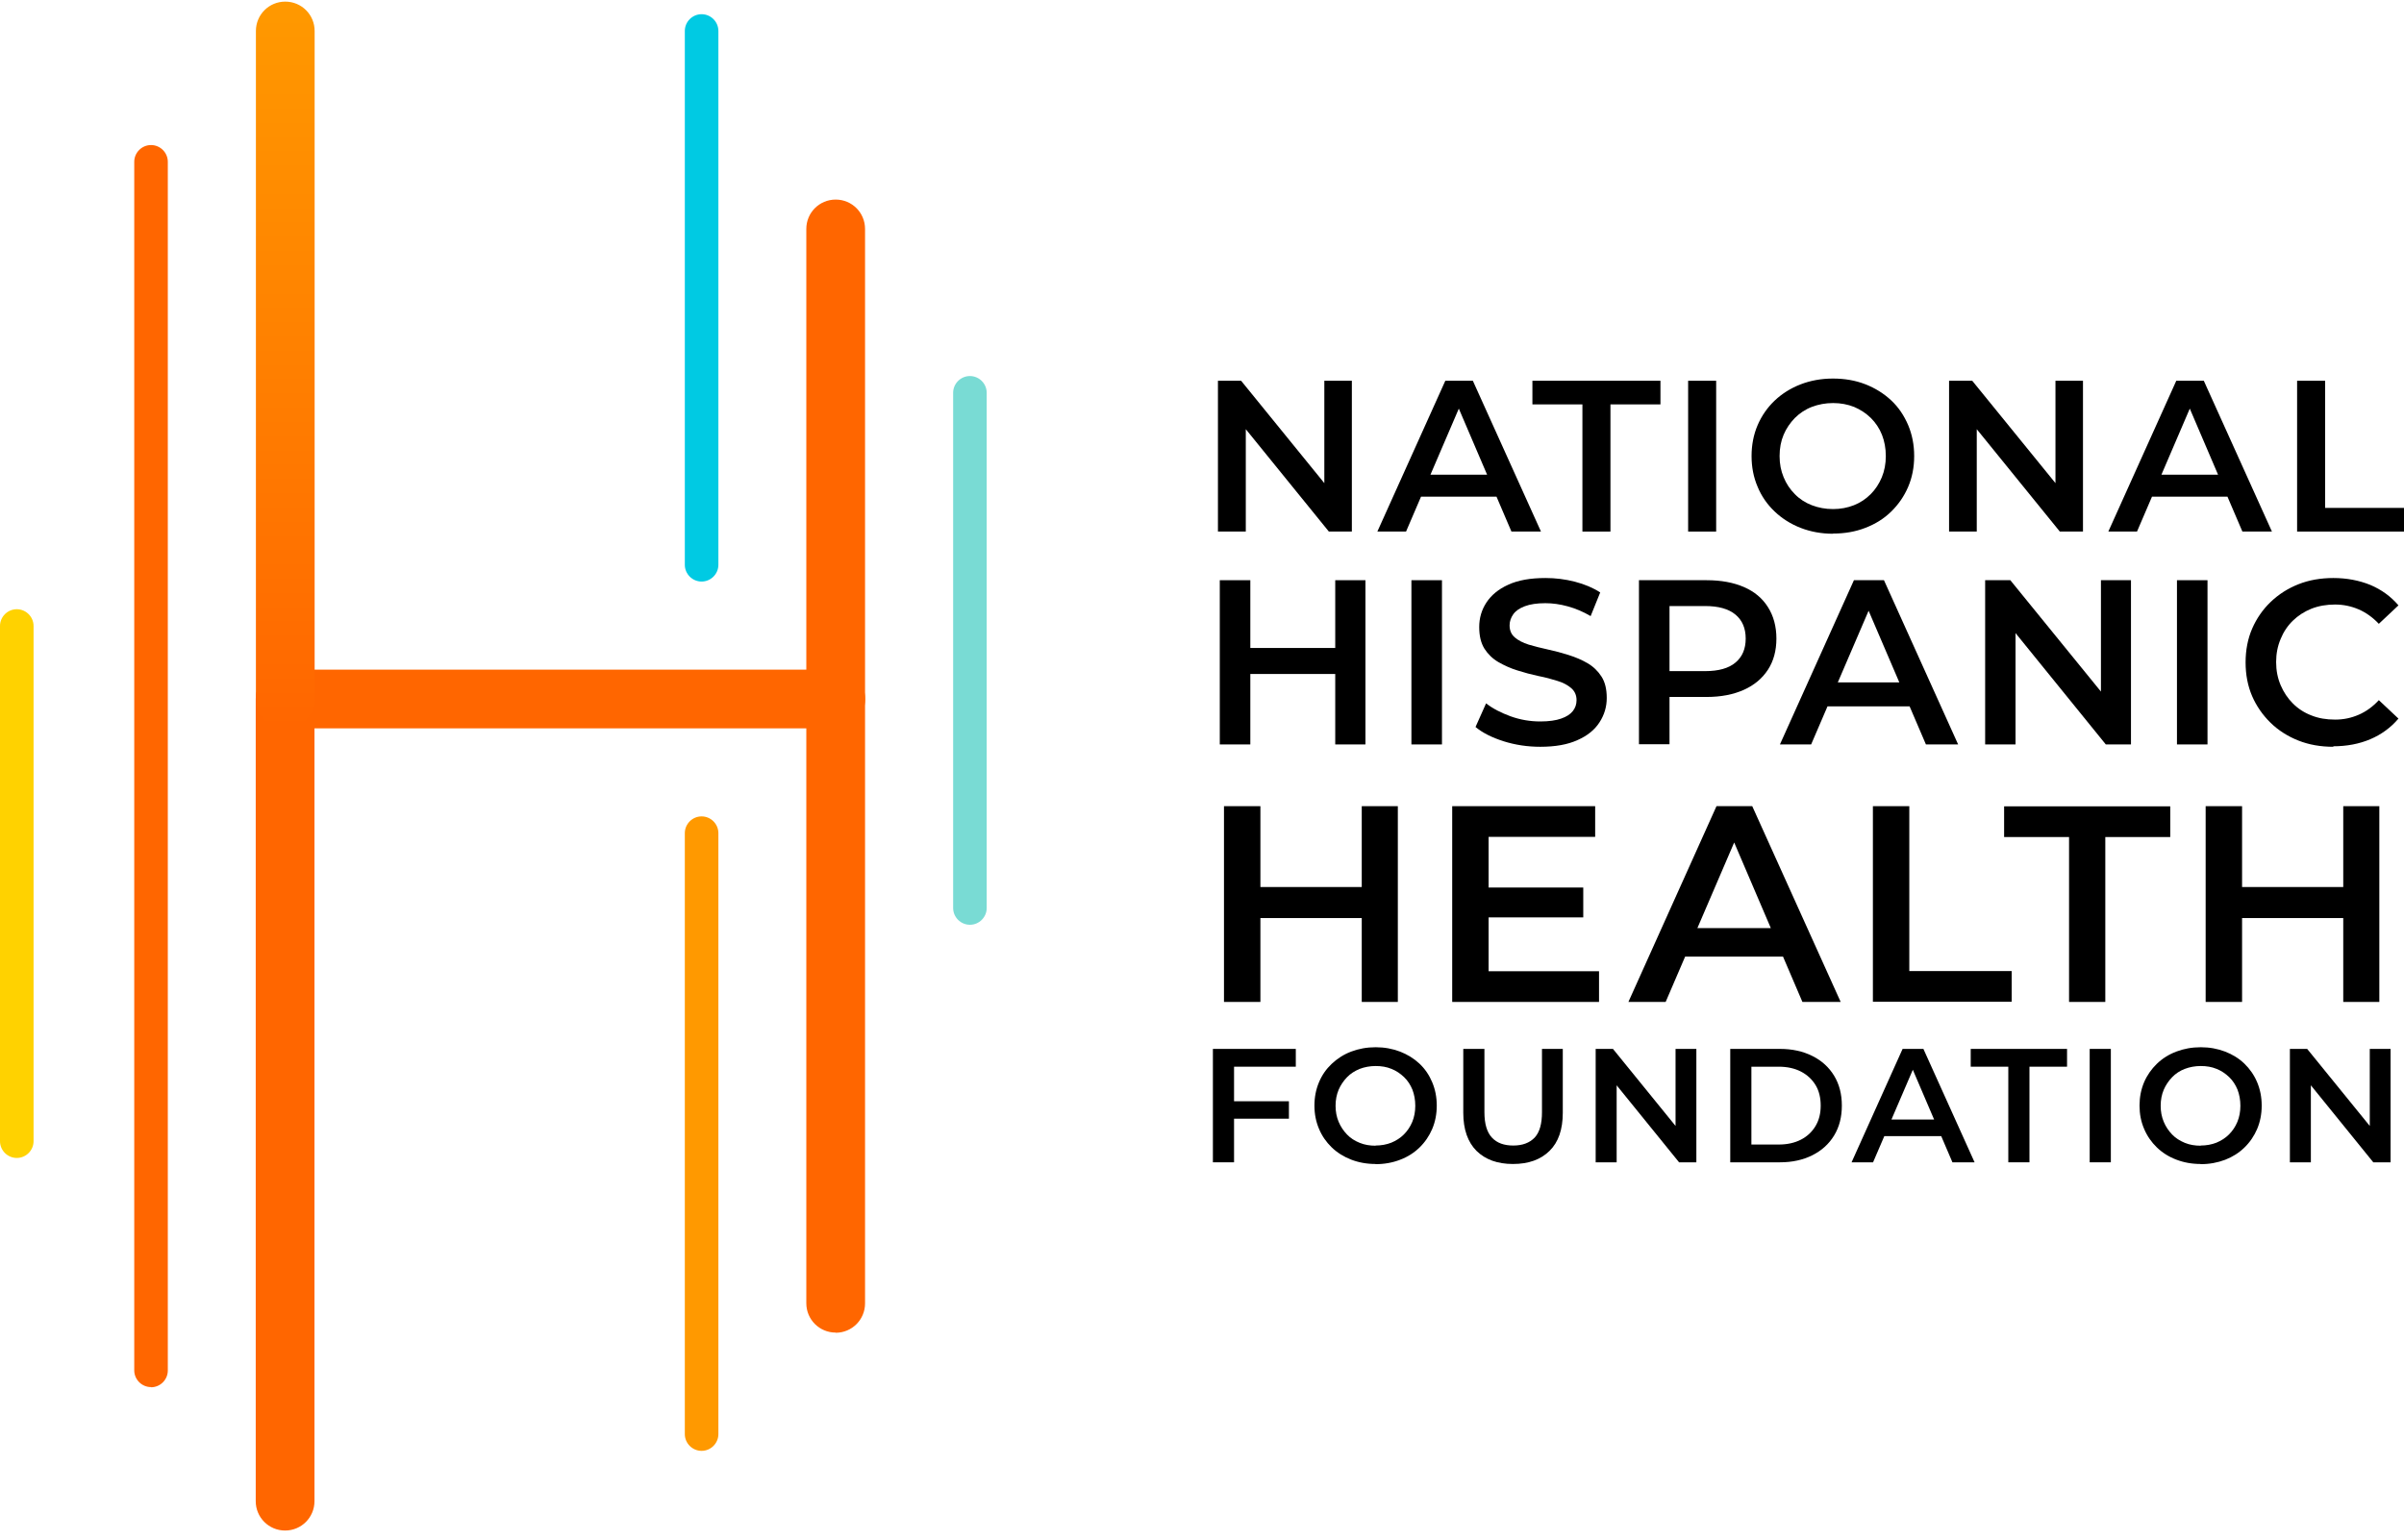 <?xml version="1.0" encoding="UTF-8"?> <svg xmlns="http://www.w3.org/2000/svg" width="256" height="164" viewBox="0 0 256 164" fill="none"><g clip-path="url(#clip0_4882_9400)"><path d="M74.713 61.948C73.73 61.948 72.926 61.144 72.926 60.161V3.3C72.926 2.317 73.73 1.513 74.713 1.513C75.696 1.513 76.5 2.317 76.5 3.3V60.161C76.5 61.144 75.696 61.948 74.713 61.948Z" fill="#00CAE3"></path><path d="M74.713 154.548C73.73 154.548 72.926 153.744 72.926 152.761V88.752C72.926 87.769 73.73 86.965 74.713 86.965C75.696 86.965 76.5 87.769 76.5 88.752V152.761C76.5 153.744 75.696 154.548 74.713 154.548Z" fill="#FF9900"></path><path d="M16.083 147.757C15.1 147.757 14.296 146.953 14.296 145.971V17.238C14.296 16.255 15.1 15.451 16.083 15.451C17.065 15.451 17.87 16.255 17.87 17.238V145.988C17.87 146.971 17.065 147.775 16.083 147.775V147.757Z" fill="#FF6600"></path><path d="M30.36 163.036C28.627 163.036 27.233 161.642 27.233 159.909V74.456C27.233 72.723 28.627 71.329 30.36 71.329C32.094 71.329 33.488 72.723 33.488 74.456V159.909C33.488 161.642 32.094 163.036 30.36 163.036Z" fill="#FF6600"></path><path d="M88.991 141.95C87.257 141.95 85.864 140.556 85.864 138.823V24.386C85.864 22.652 87.257 21.259 88.991 21.259C90.724 21.259 92.118 22.652 92.118 24.386V138.841C92.118 140.574 90.724 141.968 88.991 141.968V141.95Z" fill="#FF6600"></path><path d="M88.991 77.584H30.378C28.645 77.584 27.251 76.19 27.251 74.456C27.251 72.723 28.645 71.329 30.378 71.329H89.008C90.742 71.329 92.136 72.723 92.136 74.456C92.136 76.19 90.742 77.584 89.008 77.584H88.991Z" fill="url(#paint0_linear_4882_9400)"></path><path d="M103.286 98.509C102.304 98.509 101.499 97.705 101.499 96.722V41.844C101.499 40.861 102.304 40.057 103.286 40.057C104.269 40.057 105.073 40.861 105.073 41.844V96.722C105.073 97.705 104.269 98.509 103.286 98.509Z" fill="#79DBD4"></path><path d="M1.787 123.348C0.804 123.348 0 122.543 0 121.561V66.683C0 65.7 0.804 64.896 1.787 64.896C2.77 64.896 3.574 65.7 3.574 66.683V121.561C3.574 122.543 2.77 123.348 1.787 123.348Z" fill="#FFD200"></path><path d="M30.378 77.584C28.645 77.584 27.251 76.19 27.251 74.456V3.3C27.251 1.566 28.645 0.172 30.378 0.172C32.112 0.172 33.505 1.566 33.505 3.3V74.456C33.505 76.19 32.112 77.584 30.378 77.584Z" fill="url(#paint1_linear_4882_9400)"></path><path d="M129.698 56.623V40.558H132.164L142.242 52.959H141.027V40.558H143.958V56.623H141.509L131.449 44.221H132.664V56.623H129.698Z" fill="black"></path><path d="M146.674 56.623L153.911 40.558H156.842L164.097 56.623H160.952L154.751 42.13H155.948L149.729 56.623H146.674ZM149.997 52.906L150.819 50.565H159.468L160.272 52.906H149.98H149.997Z" fill="black"></path><path d="M168.51 56.623V43.077H163.185V40.558H176.82V43.077H171.495V56.623H168.51Z" fill="black"></path><path d="M179.768 56.623V40.558H182.753V56.623H179.768Z" fill="black"></path><path d="M195.19 56.855C193.957 56.855 192.795 56.64 191.741 56.229C190.687 55.818 189.757 55.229 188.971 54.478C188.185 53.728 187.577 52.852 187.166 51.851C186.737 50.851 186.523 49.761 186.523 48.581C186.523 47.402 186.737 46.294 187.166 45.293C187.595 44.292 188.203 43.417 188.971 42.684C189.739 41.952 190.669 41.362 191.723 40.951C192.777 40.54 193.939 40.325 195.19 40.325C196.441 40.325 197.584 40.522 198.639 40.933C199.693 41.344 200.604 41.916 201.39 42.648C202.177 43.381 202.766 44.275 203.195 45.275C203.624 46.294 203.839 47.384 203.839 48.581C203.839 49.779 203.624 50.868 203.195 51.869C202.766 52.87 202.159 53.745 201.39 54.496C200.622 55.247 199.711 55.818 198.639 56.229C197.584 56.64 196.441 56.837 195.19 56.837V56.855ZM195.19 54.228C195.994 54.228 196.744 54.085 197.423 53.817C198.102 53.549 198.692 53.156 199.21 52.638C199.711 52.137 200.104 51.53 200.39 50.851C200.676 50.154 200.819 49.403 200.819 48.581C200.819 47.759 200.676 46.991 200.408 46.312C200.14 45.633 199.729 45.025 199.228 44.525C198.71 44.024 198.12 43.631 197.441 43.345C196.762 43.077 196.012 42.934 195.208 42.934C194.403 42.934 193.635 43.077 192.938 43.345C192.241 43.613 191.634 44.024 191.133 44.525C190.633 45.043 190.222 45.633 189.936 46.312C189.65 46.991 189.507 47.741 189.507 48.581C189.507 49.421 189.65 50.136 189.936 50.833C190.222 51.53 190.615 52.119 191.133 52.638C191.634 53.156 192.241 53.549 192.938 53.817C193.635 54.085 194.386 54.228 195.208 54.228H195.19Z" fill="black"></path><path d="M207.555 56.623V40.558H210.021L220.1 52.959H218.885V40.558H221.815V56.623H219.349L209.289 44.221H210.504V56.623H207.538H207.555Z" fill="black"></path><path d="M224.514 56.623L231.751 40.558H234.681L241.937 56.623H238.791L232.591 42.13H233.788L227.569 56.623H224.514ZM227.837 52.906L228.659 50.565H237.308L238.112 52.906H227.837Z" fill="black"></path><path d="M244.617 56.623V40.558H247.601V54.103H256V56.623H244.617Z" fill="black"></path><path d="M133.146 79.299H129.894V61.805H133.146V79.299ZM142.439 71.794H132.896V69.024H142.439V71.794ZM142.188 61.805H145.405V79.299H142.188V61.805Z" fill="black"></path><path d="M150.301 79.299V61.805H153.554V79.299H150.301Z" fill="black"></path><path d="M164.025 79.549C162.667 79.549 161.363 79.353 160.112 78.96C158.879 78.566 157.878 78.066 157.127 77.441L158.253 74.921C158.95 75.475 159.826 75.922 160.844 76.297C161.881 76.672 162.935 76.851 164.025 76.851C164.936 76.851 165.687 76.744 166.241 76.547C166.813 76.351 167.224 76.082 167.492 75.743C167.76 75.403 167.885 75.01 167.885 74.582C167.885 74.045 167.688 73.617 167.313 73.295C166.938 72.973 166.438 72.705 165.83 72.526C165.222 72.33 164.543 72.151 163.811 72.008C163.06 71.847 162.327 71.651 161.595 71.418C160.844 71.186 160.183 70.882 159.558 70.525C158.95 70.168 158.45 69.685 158.075 69.096C157.699 68.488 157.521 67.737 157.521 66.79C157.521 65.843 157.771 64.968 158.289 64.181C158.807 63.395 159.576 62.752 160.612 62.287C161.648 61.805 162.971 61.572 164.579 61.572C165.633 61.572 166.67 61.697 167.706 61.965C168.743 62.234 169.636 62.609 170.405 63.109L169.386 65.629C168.6 65.164 167.796 64.825 166.956 64.592C166.116 64.36 165.33 64.253 164.561 64.253C163.686 64.253 162.953 64.36 162.381 64.575C161.809 64.789 161.398 65.075 161.148 65.432C160.898 65.79 160.755 66.183 160.755 66.612C160.755 67.148 160.934 67.577 161.309 67.898C161.684 68.22 162.167 68.47 162.792 68.667C163.4 68.845 164.079 69.024 164.829 69.185C165.58 69.346 166.312 69.542 167.045 69.775C167.778 70.007 168.457 70.293 169.064 70.65C169.672 71.007 170.172 71.49 170.548 72.08C170.923 72.669 171.101 73.42 171.101 74.349C171.101 75.278 170.851 76.136 170.333 76.94C169.815 77.744 169.046 78.37 167.992 78.834C166.938 79.317 165.616 79.549 164.025 79.549Z" fill="black"></path><path d="M174.532 79.299V61.805H181.734C183.289 61.805 184.611 62.055 185.719 62.537C186.827 63.02 187.685 63.735 188.274 64.682C188.864 65.611 189.168 66.737 189.168 68.023C189.168 69.31 188.864 70.418 188.274 71.329C187.667 72.258 186.827 72.973 185.719 73.474C184.611 73.974 183.289 74.242 181.734 74.242H176.355L177.785 72.741V79.281H174.532V79.299ZM177.785 73.098L176.355 71.49H181.573C183.003 71.49 184.093 71.186 184.807 70.579C185.54 69.971 185.898 69.113 185.898 68.023C185.898 66.933 185.54 66.076 184.807 65.468C184.075 64.86 183.003 64.557 181.573 64.557H176.355L177.785 62.948V73.098Z" fill="black"></path><path d="M189.543 79.299L197.423 61.805H200.622L208.52 79.299H205.09L198.335 63.538H199.639L192.867 79.299H189.543ZM193.17 75.243L194.064 72.687H203.481L204.357 75.243H193.17Z" fill="black"></path><path d="M211.397 79.299V61.805H214.078L225.05 75.296H223.727V61.805H226.926V79.299H224.246L213.31 65.808H214.632V79.299H211.415H211.397Z" fill="black"></path><path d="M231.823 79.299V61.805H235.075V79.299H231.823Z" fill="black"></path><path d="M248.477 79.549C247.137 79.549 245.886 79.335 244.76 78.888C243.634 78.441 242.634 77.816 241.794 76.994C240.954 76.172 240.293 75.225 239.828 74.153C239.363 73.08 239.131 71.865 239.131 70.561C239.131 69.256 239.363 68.041 239.828 66.969C240.293 65.897 240.954 64.932 241.794 64.128C242.651 63.306 243.634 62.68 244.76 62.234C245.886 61.787 247.137 61.572 248.477 61.572C249.906 61.572 251.211 61.823 252.408 62.305C253.588 62.805 254.588 63.52 255.41 64.485L253.32 66.451C252.676 65.772 251.961 65.254 251.175 64.914C250.389 64.575 249.549 64.396 248.656 64.396C247.762 64.396 246.904 64.539 246.136 64.843C245.385 65.146 244.724 65.575 244.17 66.111C243.616 66.647 243.17 67.308 242.866 68.059C242.544 68.81 242.383 69.632 242.383 70.525C242.383 71.418 242.544 72.24 242.866 72.991C243.187 73.742 243.616 74.385 244.17 74.939C244.724 75.493 245.385 75.922 246.136 76.208C246.887 76.511 247.726 76.654 248.656 76.654C249.585 76.654 250.389 76.476 251.175 76.136C251.961 75.797 252.676 75.278 253.32 74.582L255.41 76.547C254.588 77.512 253.588 78.245 252.408 78.745C251.229 79.245 249.906 79.496 248.459 79.496L248.477 79.549Z" fill="black"></path><path d="M134.219 106.729H130.341V85.875H134.219V106.729ZM145.298 97.794H133.915V94.488H145.298V97.794ZM145.012 85.875H148.854V106.729H145.012V85.875Z" fill="black"></path><path d="M158.521 103.459H170.279V106.729H154.644V85.875H169.868V89.145H158.521V103.441V103.459ZM158.235 94.542H168.6V97.723H158.235V94.542Z" fill="black"></path><path d="M173.407 106.729L182.788 85.875H186.595L196.012 106.729H191.938L183.896 87.93H185.451L177.374 106.729H173.407ZM177.731 101.904L178.803 98.866H190.025L191.062 101.904H177.713H177.731Z" fill="black"></path><path d="M199.443 106.729V85.875H203.32V103.441H214.221V106.711H199.443V106.729Z" fill="black"></path><path d="M220.332 106.729V89.163H213.417V85.893H231.108V89.163H224.192V106.729H220.314H220.332Z" fill="black"></path><path d="M238.756 106.729H234.878V85.875H238.756V106.729ZM249.835 97.794H238.452V94.488H249.835V97.794ZM249.531 85.875H253.373V106.729H249.531V85.875Z" fill="black"></path><path d="M131.413 123.812H129.161V111.732H137.989V113.627H131.413V123.812ZM131.252 117.308H137.256V119.166H131.252V117.308Z" fill="black"></path><path d="M146.477 123.991C145.548 123.991 144.672 123.83 143.886 123.526C143.1 123.223 142.385 122.776 141.813 122.222C141.224 121.65 140.777 121.007 140.455 120.238C140.133 119.47 139.973 118.666 139.973 117.772C139.973 116.879 140.133 116.057 140.455 115.288C140.777 114.52 141.224 113.877 141.813 113.323C142.403 112.769 143.082 112.322 143.886 112.018C144.69 111.715 145.548 111.554 146.495 111.554C147.442 111.554 148.282 111.715 149.086 112.018C149.872 112.322 150.569 112.751 151.159 113.305C151.749 113.859 152.195 114.52 152.517 115.288C152.839 116.057 153 116.879 153 117.772C153 118.666 152.839 119.488 152.517 120.256C152.195 121.007 151.749 121.668 151.159 122.24C150.569 122.812 149.89 123.24 149.086 123.544C148.3 123.848 147.424 124.009 146.495 124.009L146.477 123.991ZM146.477 122.025C147.085 122.025 147.657 121.918 148.157 121.722C148.675 121.507 149.122 121.221 149.497 120.846C149.872 120.471 150.176 120.024 150.391 119.506C150.605 118.987 150.712 118.416 150.712 117.79C150.712 117.165 150.605 116.593 150.409 116.075C150.194 115.557 149.908 115.11 149.515 114.734C149.122 114.359 148.675 114.055 148.175 113.859C147.657 113.644 147.103 113.555 146.495 113.555C145.887 113.555 145.316 113.662 144.797 113.859C144.279 114.073 143.815 114.359 143.439 114.752C143.064 115.146 142.76 115.592 142.546 116.093C142.331 116.611 142.224 117.165 142.224 117.79C142.224 118.416 142.331 118.97 142.546 119.488C142.76 120.006 143.064 120.453 143.439 120.846C143.815 121.239 144.261 121.525 144.797 121.739C145.316 121.954 145.887 122.043 146.495 122.043L146.477 122.025Z" fill="black"></path><path d="M161.112 123.991C159.468 123.991 158.182 123.526 157.235 122.597C156.305 121.668 155.823 120.31 155.823 118.541V111.732H158.075V118.469C158.075 119.72 158.343 120.614 158.879 121.185C159.415 121.757 160.165 122.025 161.148 122.025C162.131 122.025 162.881 121.739 163.418 121.185C163.954 120.614 164.204 119.72 164.204 118.469V111.732H166.42V118.541C166.42 120.31 165.955 121.668 165.008 122.597C164.061 123.526 162.774 123.991 161.112 123.991Z" fill="black"></path><path d="M169.922 123.812V111.732H171.763L179.339 121.06H178.428V111.732H180.644V123.812H178.803L171.244 114.484H172.156V123.812H169.922Z" fill="black"></path><path d="M184.253 123.812V111.732H189.561C190.847 111.732 191.991 111.983 192.992 112.483C193.992 112.983 194.761 113.68 195.315 114.592C195.869 115.503 196.137 116.557 196.137 117.772C196.137 118.987 195.869 120.042 195.315 120.953C194.761 121.864 193.992 122.561 192.992 123.062C191.991 123.562 190.847 123.812 189.561 123.812H184.253ZM186.505 121.918H189.418C190.329 121.918 191.115 121.739 191.777 121.4C192.438 121.06 192.956 120.578 193.331 119.952C193.706 119.327 193.885 118.612 193.885 117.772C193.885 116.932 193.706 116.182 193.331 115.574C192.956 114.967 192.438 114.484 191.777 114.145C191.115 113.805 190.329 113.627 189.418 113.627H186.505V121.918Z" fill="black"></path><path d="M197.173 123.812L202.606 111.732H204.822L210.272 123.812H207.913L203.249 112.912H204.143L199.461 123.812H197.156H197.173ZM199.675 121.025L200.301 119.256H206.805L207.413 121.025H199.675Z" fill="black"></path><path d="M213.863 123.812V113.627H209.861V111.732H220.118V113.627H216.115V123.812H213.863Z" fill="black"></path><path d="M222.53 123.812V111.732H224.782V123.812H222.53Z" fill="black"></path><path d="M234.342 123.991C233.413 123.991 232.537 123.83 231.751 123.526C230.947 123.223 230.25 122.776 229.678 122.222C229.106 121.668 228.642 121.007 228.32 120.238C227.998 119.488 227.837 118.666 227.837 117.772C227.837 116.879 227.998 116.057 228.32 115.288C228.642 114.538 229.106 113.877 229.678 113.323C230.25 112.769 230.947 112.322 231.751 112.018C232.555 111.715 233.413 111.554 234.36 111.554C235.307 111.554 236.147 111.715 236.951 112.018C237.737 112.322 238.434 112.751 239.006 113.305C239.578 113.859 240.042 114.52 240.364 115.288C240.686 116.057 240.846 116.879 240.846 117.772C240.846 118.666 240.686 119.488 240.364 120.256C240.042 121.007 239.596 121.668 239.006 122.24C238.416 122.812 237.737 123.24 236.951 123.544C236.147 123.848 235.289 124.009 234.36 124.009L234.342 123.991ZM234.342 122.025C234.95 122.025 235.521 121.918 236.022 121.722C236.54 121.507 236.987 121.221 237.362 120.846C237.737 120.471 238.041 120.024 238.255 119.506C238.47 118.987 238.577 118.416 238.577 117.79C238.577 117.165 238.47 116.593 238.273 116.075C238.059 115.557 237.773 115.11 237.38 114.734C236.987 114.359 236.54 114.055 236.04 113.859C235.521 113.644 234.967 113.555 234.36 113.555C233.752 113.555 233.18 113.662 232.662 113.859C232.144 114.055 231.679 114.359 231.304 114.752C230.929 115.146 230.625 115.592 230.411 116.093C230.196 116.611 230.089 117.165 230.089 117.79C230.089 118.416 230.196 118.97 230.411 119.488C230.625 120.006 230.929 120.453 231.304 120.846C231.679 121.239 232.144 121.525 232.662 121.739C233.18 121.954 233.752 122.043 234.36 122.043L234.342 122.025Z" fill="black"></path><path d="M243.849 123.812V111.732H245.689L253.266 121.06H252.355V111.732H254.57V123.812H252.73L245.171 114.484H246.082V123.812H243.849Z" fill="black"></path></g><defs><linearGradient id="paint0_linear_4882_9400" x1="27.251" y1="74.456" x2="92.118" y2="74.456" gradientUnits="userSpaceOnUse"><stop stop-color="#FF6600"></stop><stop offset="1" stop-color="#FF6600"></stop></linearGradient><linearGradient id="paint1_linear_4882_9400" x1="30.378" y1="77.584" x2="30.378" y2="0.172" gradientUnits="userSpaceOnUse"><stop stop-color="#FF6600"></stop><stop offset="1" stop-color="#FF9900"></stop></linearGradient><clipPath id="clip0_4882_9400"><rect width="256" height="162.864" fill="white" transform="translate(0 0.172)"></rect></clipPath></defs></svg> 